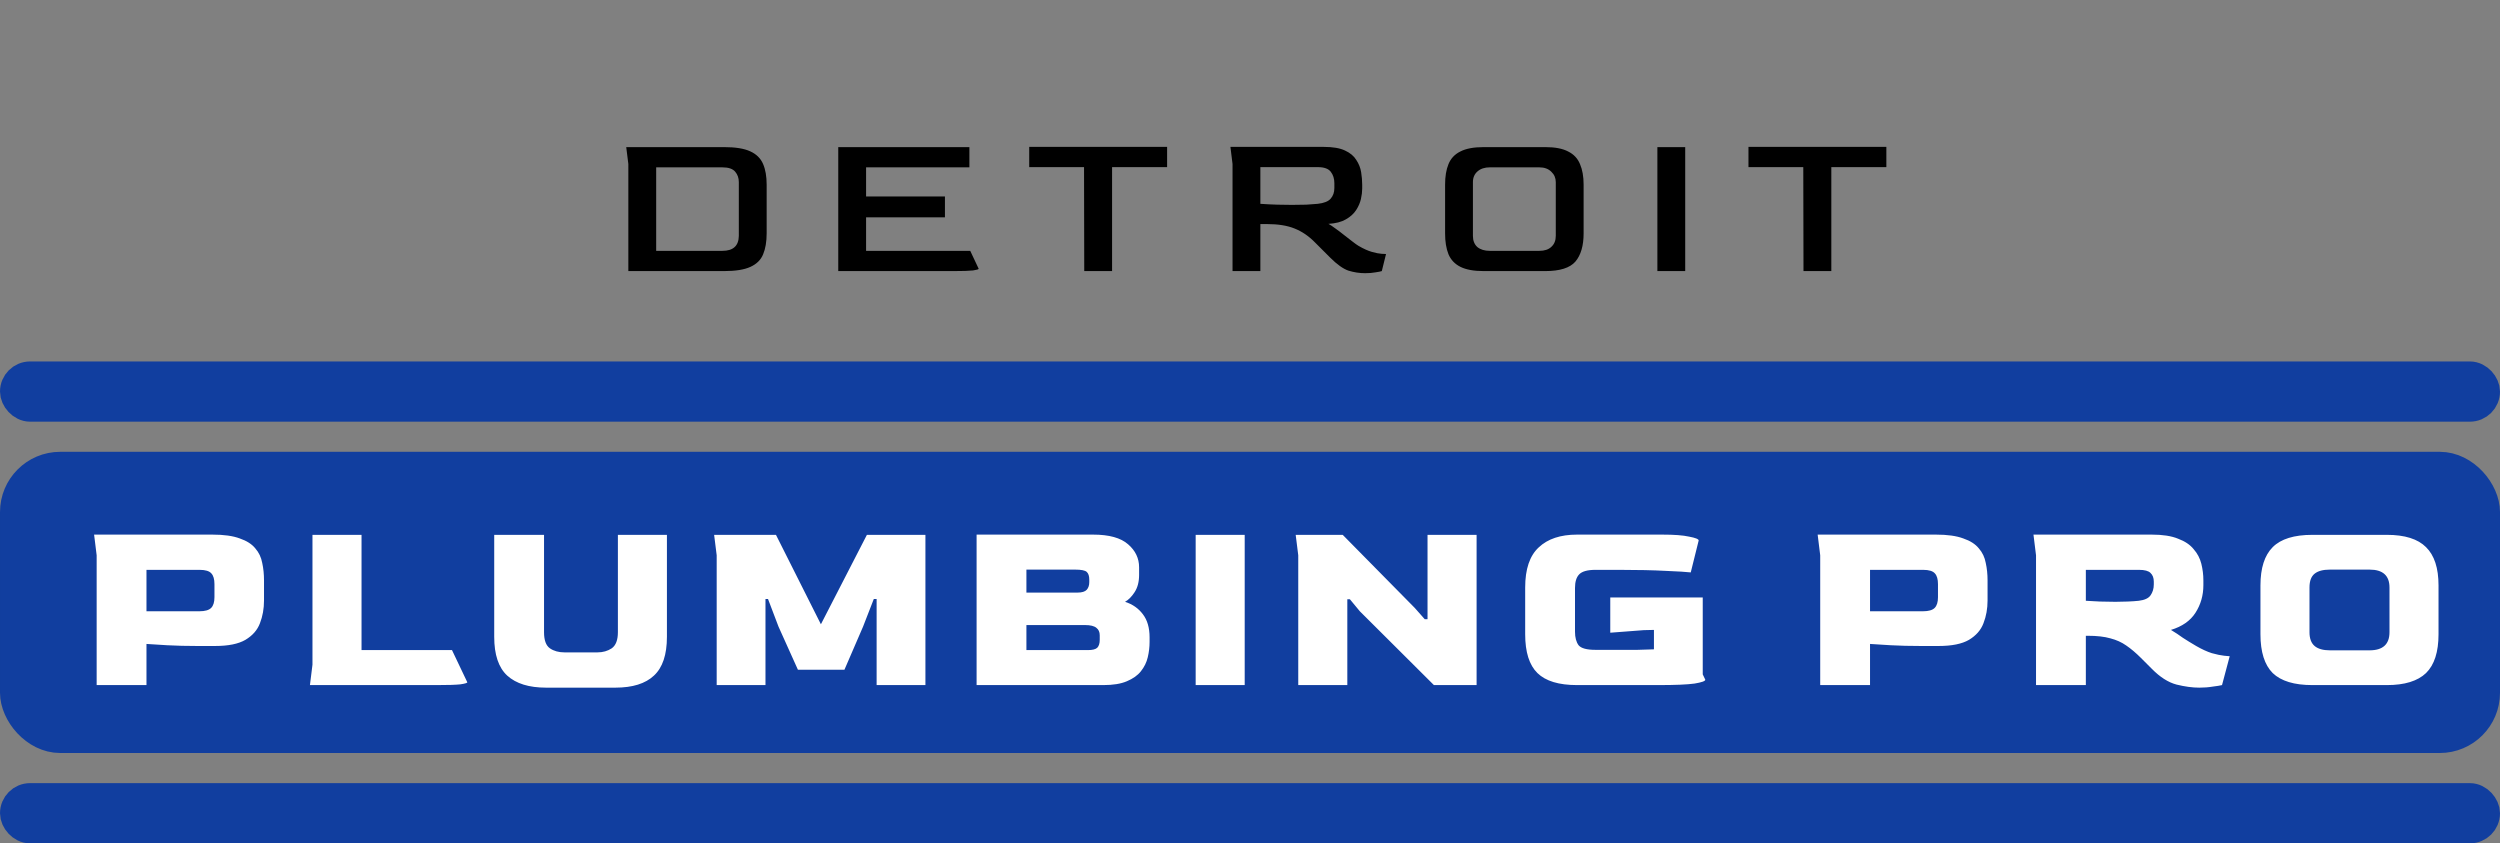 <svg width="83" height="28" viewBox="0 0 83 28" fill="none" xmlns="http://www.w3.org/2000/svg">
<rect x="0" y="0" width="83" height="28" fill="#808080" stroke="none"/>
<path d="M20.861 9V5.444L20.791 4.884H24.039C24.417 4.884 24.706 4.931 24.907 5.024C25.112 5.117 25.254 5.257 25.334 5.444C25.413 5.626 25.453 5.855 25.453 6.13V7.747C25.453 8.027 25.413 8.26 25.334 8.447C25.259 8.629 25.119 8.767 24.914 8.86C24.713 8.953 24.421 9 24.039 9H20.861ZM21.785 8.328H23.983C24.342 8.328 24.524 8.162 24.529 7.831V6.046C24.529 5.911 24.489 5.796 24.41 5.703C24.33 5.605 24.188 5.556 23.983 5.556H21.785V8.328ZM27.83 9V4.884H32.184V5.556H28.754V6.522H31.372V7.215H28.754V8.328H32.212L32.492 8.923C32.492 8.942 32.429 8.96 32.303 8.979C32.177 8.993 31.96 9 31.652 9H27.83ZM35.997 9L35.99 5.549H34.17V4.877H38.748V5.549H36.921V9H35.997ZM45.323 9.07C45.136 9.07 44.952 9.042 44.77 8.986C44.593 8.925 44.39 8.781 44.161 8.552L43.657 8.048C43.452 7.838 43.225 7.684 42.978 7.586C42.735 7.488 42.43 7.439 42.061 7.439H41.844V9H40.92V5.444L40.85 4.877H43.951C44.25 4.877 44.483 4.917 44.651 4.996C44.824 5.075 44.95 5.18 45.029 5.311C45.113 5.437 45.167 5.572 45.19 5.717C45.213 5.862 45.225 5.999 45.225 6.13V6.263C45.225 6.366 45.211 6.48 45.183 6.606C45.155 6.732 45.101 6.856 45.022 6.977C44.943 7.098 44.828 7.201 44.679 7.285C44.534 7.369 44.343 7.418 44.105 7.432C44.166 7.465 44.243 7.516 44.336 7.586C44.429 7.651 44.525 7.724 44.623 7.803C44.726 7.882 44.819 7.955 44.903 8.02C44.987 8.085 45.052 8.132 45.099 8.16C45.267 8.258 45.416 8.326 45.547 8.363C45.678 8.4 45.785 8.421 45.869 8.426C45.953 8.431 46.002 8.433 46.016 8.433L45.876 9C45.834 9.014 45.764 9.028 45.666 9.042C45.568 9.061 45.454 9.07 45.323 9.07ZM42.894 6.802C43.071 6.802 43.23 6.8 43.37 6.795C43.51 6.786 43.636 6.776 43.748 6.767C43.953 6.744 44.096 6.688 44.175 6.599C44.259 6.506 44.301 6.387 44.301 6.242V6.081C44.301 5.932 44.261 5.806 44.182 5.703C44.103 5.6 43.96 5.549 43.755 5.549H41.844V6.767C42.049 6.781 42.238 6.79 42.411 6.795C42.584 6.8 42.745 6.802 42.894 6.802ZM49.258 9C48.931 9 48.675 8.953 48.488 8.86C48.301 8.767 48.168 8.627 48.089 8.44C48.014 8.253 47.977 8.022 47.977 7.747V6.13C47.977 5.859 48.014 5.633 48.089 5.451C48.164 5.264 48.294 5.124 48.481 5.031C48.668 4.933 48.927 4.884 49.258 4.884H51.302C51.629 4.884 51.883 4.933 52.065 5.031C52.252 5.124 52.382 5.264 52.457 5.451C52.536 5.633 52.576 5.859 52.576 6.13V7.747C52.576 8.158 52.485 8.47 52.303 8.685C52.121 8.895 51.787 9 51.302 9H49.258ZM49.461 8.328H51.106C51.279 8.328 51.412 8.284 51.505 8.195C51.603 8.106 51.652 7.985 51.652 7.831V6.046C51.652 5.911 51.603 5.796 51.505 5.703C51.407 5.605 51.274 5.556 51.106 5.556H49.461C49.293 5.556 49.158 5.6 49.055 5.689C48.952 5.778 48.901 5.897 48.901 6.046V7.831C48.901 7.99 48.95 8.113 49.048 8.202C49.151 8.286 49.288 8.328 49.461 8.328ZM55.025 9V4.884H55.949V9H55.025ZM59.876 9L59.869 5.549H58.049V4.877H62.627V5.549H60.8V9H59.876Z" fill="black"/>
<rect x="0.5" y="15.5" width="82" height="9" rx="1.5" fill="#113E9F" stroke="#113E9F"/>
<rect x="0.5" y="12.5" width="82" height="1" rx="0.5" fill="#113E9F" stroke="#113E9F"/>
<rect x="0.5" y="26.5" width="82" height="1" rx="0.5" fill="#113E9F" stroke="#113E9F"/>
<path d="M3.209 22.745V18.436L3.124 17.749H7.052C7.431 17.749 7.733 17.791 7.96 17.876C8.191 17.955 8.364 18.066 8.477 18.207C8.596 18.343 8.672 18.504 8.706 18.69C8.746 18.871 8.765 19.064 8.765 19.267V19.937C8.765 20.209 8.72 20.46 8.63 20.692C8.545 20.919 8.384 21.102 8.146 21.244C7.914 21.379 7.578 21.447 7.137 21.447H6.551C6.195 21.447 5.862 21.439 5.551 21.422C5.245 21.405 5.016 21.391 4.863 21.379V22.745H3.209ZM4.863 20.294H6.619C6.806 20.294 6.936 20.257 7.01 20.183C7.083 20.11 7.12 19.991 7.12 19.827V19.395C7.12 19.23 7.086 19.112 7.018 19.038C6.95 18.959 6.82 18.919 6.628 18.919H4.863V20.294ZM10.29 22.745L10.374 22.067V17.757H12.003V21.583H15.006L15.515 22.652C15.515 22.674 15.439 22.697 15.286 22.72C15.133 22.737 14.87 22.745 14.497 22.745H10.29ZM18.13 22.83C17.564 22.83 17.135 22.697 16.841 22.431C16.552 22.166 16.408 21.736 16.408 21.142V17.757H18.062V20.989C18.062 21.255 18.127 21.433 18.257 21.524C18.387 21.614 18.549 21.659 18.741 21.659H19.835C20.016 21.659 20.174 21.614 20.31 21.524C20.446 21.427 20.514 21.249 20.514 20.989V17.757H22.142V21.142C22.142 21.736 21.998 22.166 21.71 22.431C21.427 22.697 21 22.83 20.429 22.83H18.13ZM23.794 22.745V18.436L23.709 17.757H25.762L27.254 20.726L28.781 17.757H30.724V22.745H29.104V19.887H29.01L28.654 20.803L28.035 22.236H26.491L25.846 20.803L25.498 19.887H25.414V22.745H23.794ZM32.423 22.745V17.749H36.291C36.822 17.749 37.21 17.856 37.453 18.071C37.696 18.28 37.818 18.535 37.818 18.835V19.089C37.818 19.321 37.767 19.513 37.665 19.666C37.569 19.813 37.464 19.918 37.351 19.98C37.6 20.059 37.798 20.198 37.945 20.395C38.092 20.588 38.166 20.842 38.166 21.159V21.312C38.166 21.481 38.146 21.651 38.106 21.82C38.067 21.99 37.99 22.146 37.877 22.287C37.77 22.423 37.614 22.533 37.411 22.618C37.213 22.703 36.953 22.745 36.63 22.745H32.423ZM34.077 19.674H35.773C35.92 19.674 36.022 19.643 36.079 19.581C36.135 19.519 36.164 19.434 36.164 19.327V19.242C36.164 19.123 36.135 19.038 36.079 18.987C36.022 18.936 35.895 18.911 35.697 18.911H34.077V19.674ZM34.077 21.583H36.121C36.268 21.583 36.37 21.558 36.427 21.507C36.483 21.45 36.511 21.363 36.511 21.244V21.091C36.511 20.984 36.475 20.902 36.401 20.845C36.328 20.783 36.2 20.752 36.02 20.752H34.077V21.583ZM39.696 22.745V17.757H41.324V22.745H39.696ZM43.102 22.745V18.436L43.017 17.757H44.578L46.97 20.183L47.301 20.557H47.394V17.757H49.023V22.745H47.606L45.146 20.294L44.816 19.895H44.731V22.745H43.102ZM52.358 22.745C51.753 22.745 51.315 22.612 51.043 22.346C50.772 22.081 50.636 21.651 50.636 21.057V19.505C50.636 18.894 50.786 18.45 51.086 18.173C51.385 17.89 51.809 17.749 52.358 17.749H55.191C55.581 17.749 55.878 17.771 56.082 17.817C56.291 17.856 56.396 17.899 56.396 17.944L56.133 19.004C55.991 18.987 55.714 18.97 55.301 18.953C54.894 18.931 54.38 18.919 53.758 18.919H52.969C52.703 18.919 52.522 18.97 52.426 19.072C52.335 19.168 52.29 19.318 52.29 19.522V20.972C52.29 21.165 52.33 21.314 52.409 21.422C52.494 21.524 52.68 21.575 52.969 21.575H53.656C53.916 21.575 54.151 21.575 54.36 21.575C54.569 21.569 54.753 21.563 54.911 21.558V20.913L54.572 20.921L53.461 21.006V19.836H56.531V22.389L56.616 22.567C56.616 22.612 56.497 22.655 56.26 22.694C56.022 22.728 55.621 22.745 55.055 22.745H52.358ZM60.431 22.745V18.436L60.346 17.749H64.273C64.652 17.749 64.955 17.791 65.181 17.876C65.413 17.955 65.585 18.066 65.698 18.207C65.817 18.343 65.893 18.504 65.927 18.69C65.967 18.871 65.987 19.064 65.987 19.267V19.937C65.987 20.209 65.942 20.46 65.851 20.692C65.766 20.919 65.605 21.102 65.368 21.244C65.136 21.379 64.799 21.447 64.358 21.447H63.773C63.416 21.447 63.083 21.439 62.772 21.422C62.467 21.405 62.237 21.391 62.085 21.379V22.745H60.431ZM62.085 20.294H63.841C64.027 20.294 64.157 20.257 64.231 20.183C64.304 20.11 64.341 19.991 64.341 19.827V19.395C64.341 19.23 64.307 19.112 64.239 19.038C64.171 18.959 64.041 18.919 63.849 18.919H62.085V20.294ZM73.016 22.83C72.79 22.83 72.538 22.796 72.261 22.728C71.984 22.655 71.71 22.479 71.438 22.202L71.082 21.846C70.912 21.676 70.749 21.538 70.59 21.43C70.438 21.323 70.262 21.244 70.064 21.193C69.866 21.136 69.618 21.108 69.318 21.108H69.25V22.745H67.596V18.436L67.511 17.749H71.438C71.8 17.749 72.092 17.794 72.312 17.885C72.538 17.969 72.711 18.085 72.829 18.232C72.954 18.374 73.039 18.535 73.084 18.716C73.129 18.897 73.152 19.081 73.152 19.267V19.428C73.152 19.768 73.064 20.073 72.889 20.345C72.719 20.61 72.448 20.8 72.075 20.913C72.216 20.998 72.349 21.085 72.473 21.176C72.603 21.261 72.75 21.351 72.914 21.447C73.101 21.555 73.273 21.634 73.432 21.685C73.596 21.73 73.731 21.758 73.839 21.77C73.946 21.781 74.009 21.787 74.026 21.787L73.771 22.745C73.703 22.762 73.599 22.779 73.457 22.796C73.322 22.819 73.174 22.83 73.016 22.83ZM70.234 19.98C70.375 19.98 70.511 19.977 70.641 19.971C70.777 19.966 70.898 19.957 71.006 19.946C71.198 19.923 71.328 19.864 71.396 19.768C71.469 19.666 71.506 19.544 71.506 19.403V19.31C71.506 19.185 71.469 19.089 71.396 19.021C71.328 18.953 71.201 18.919 71.014 18.919H69.25V19.946C69.391 19.951 69.547 19.96 69.716 19.971C69.886 19.977 70.059 19.98 70.234 19.98ZM76.769 22.745C76.169 22.745 75.731 22.612 75.454 22.346C75.183 22.075 75.047 21.645 75.047 21.057V19.437C75.047 18.86 75.183 18.436 75.454 18.165C75.725 17.893 76.164 17.757 76.769 17.757H79.246C79.84 17.757 80.272 17.893 80.544 18.165C80.821 18.436 80.959 18.86 80.959 19.437V21.057C80.959 21.645 80.821 22.075 80.544 22.346C80.266 22.612 79.834 22.745 79.246 22.745H76.769ZM77.354 21.591H78.669C79.11 21.591 79.331 21.391 79.331 20.989V19.505C79.331 19.109 79.11 18.911 78.669 18.911H77.354C77.128 18.911 76.958 18.956 76.845 19.047C76.732 19.137 76.675 19.29 76.675 19.505V20.989C76.675 21.198 76.732 21.351 76.845 21.447C76.958 21.543 77.128 21.591 77.354 21.591Z" fill="white"/>
</svg>
